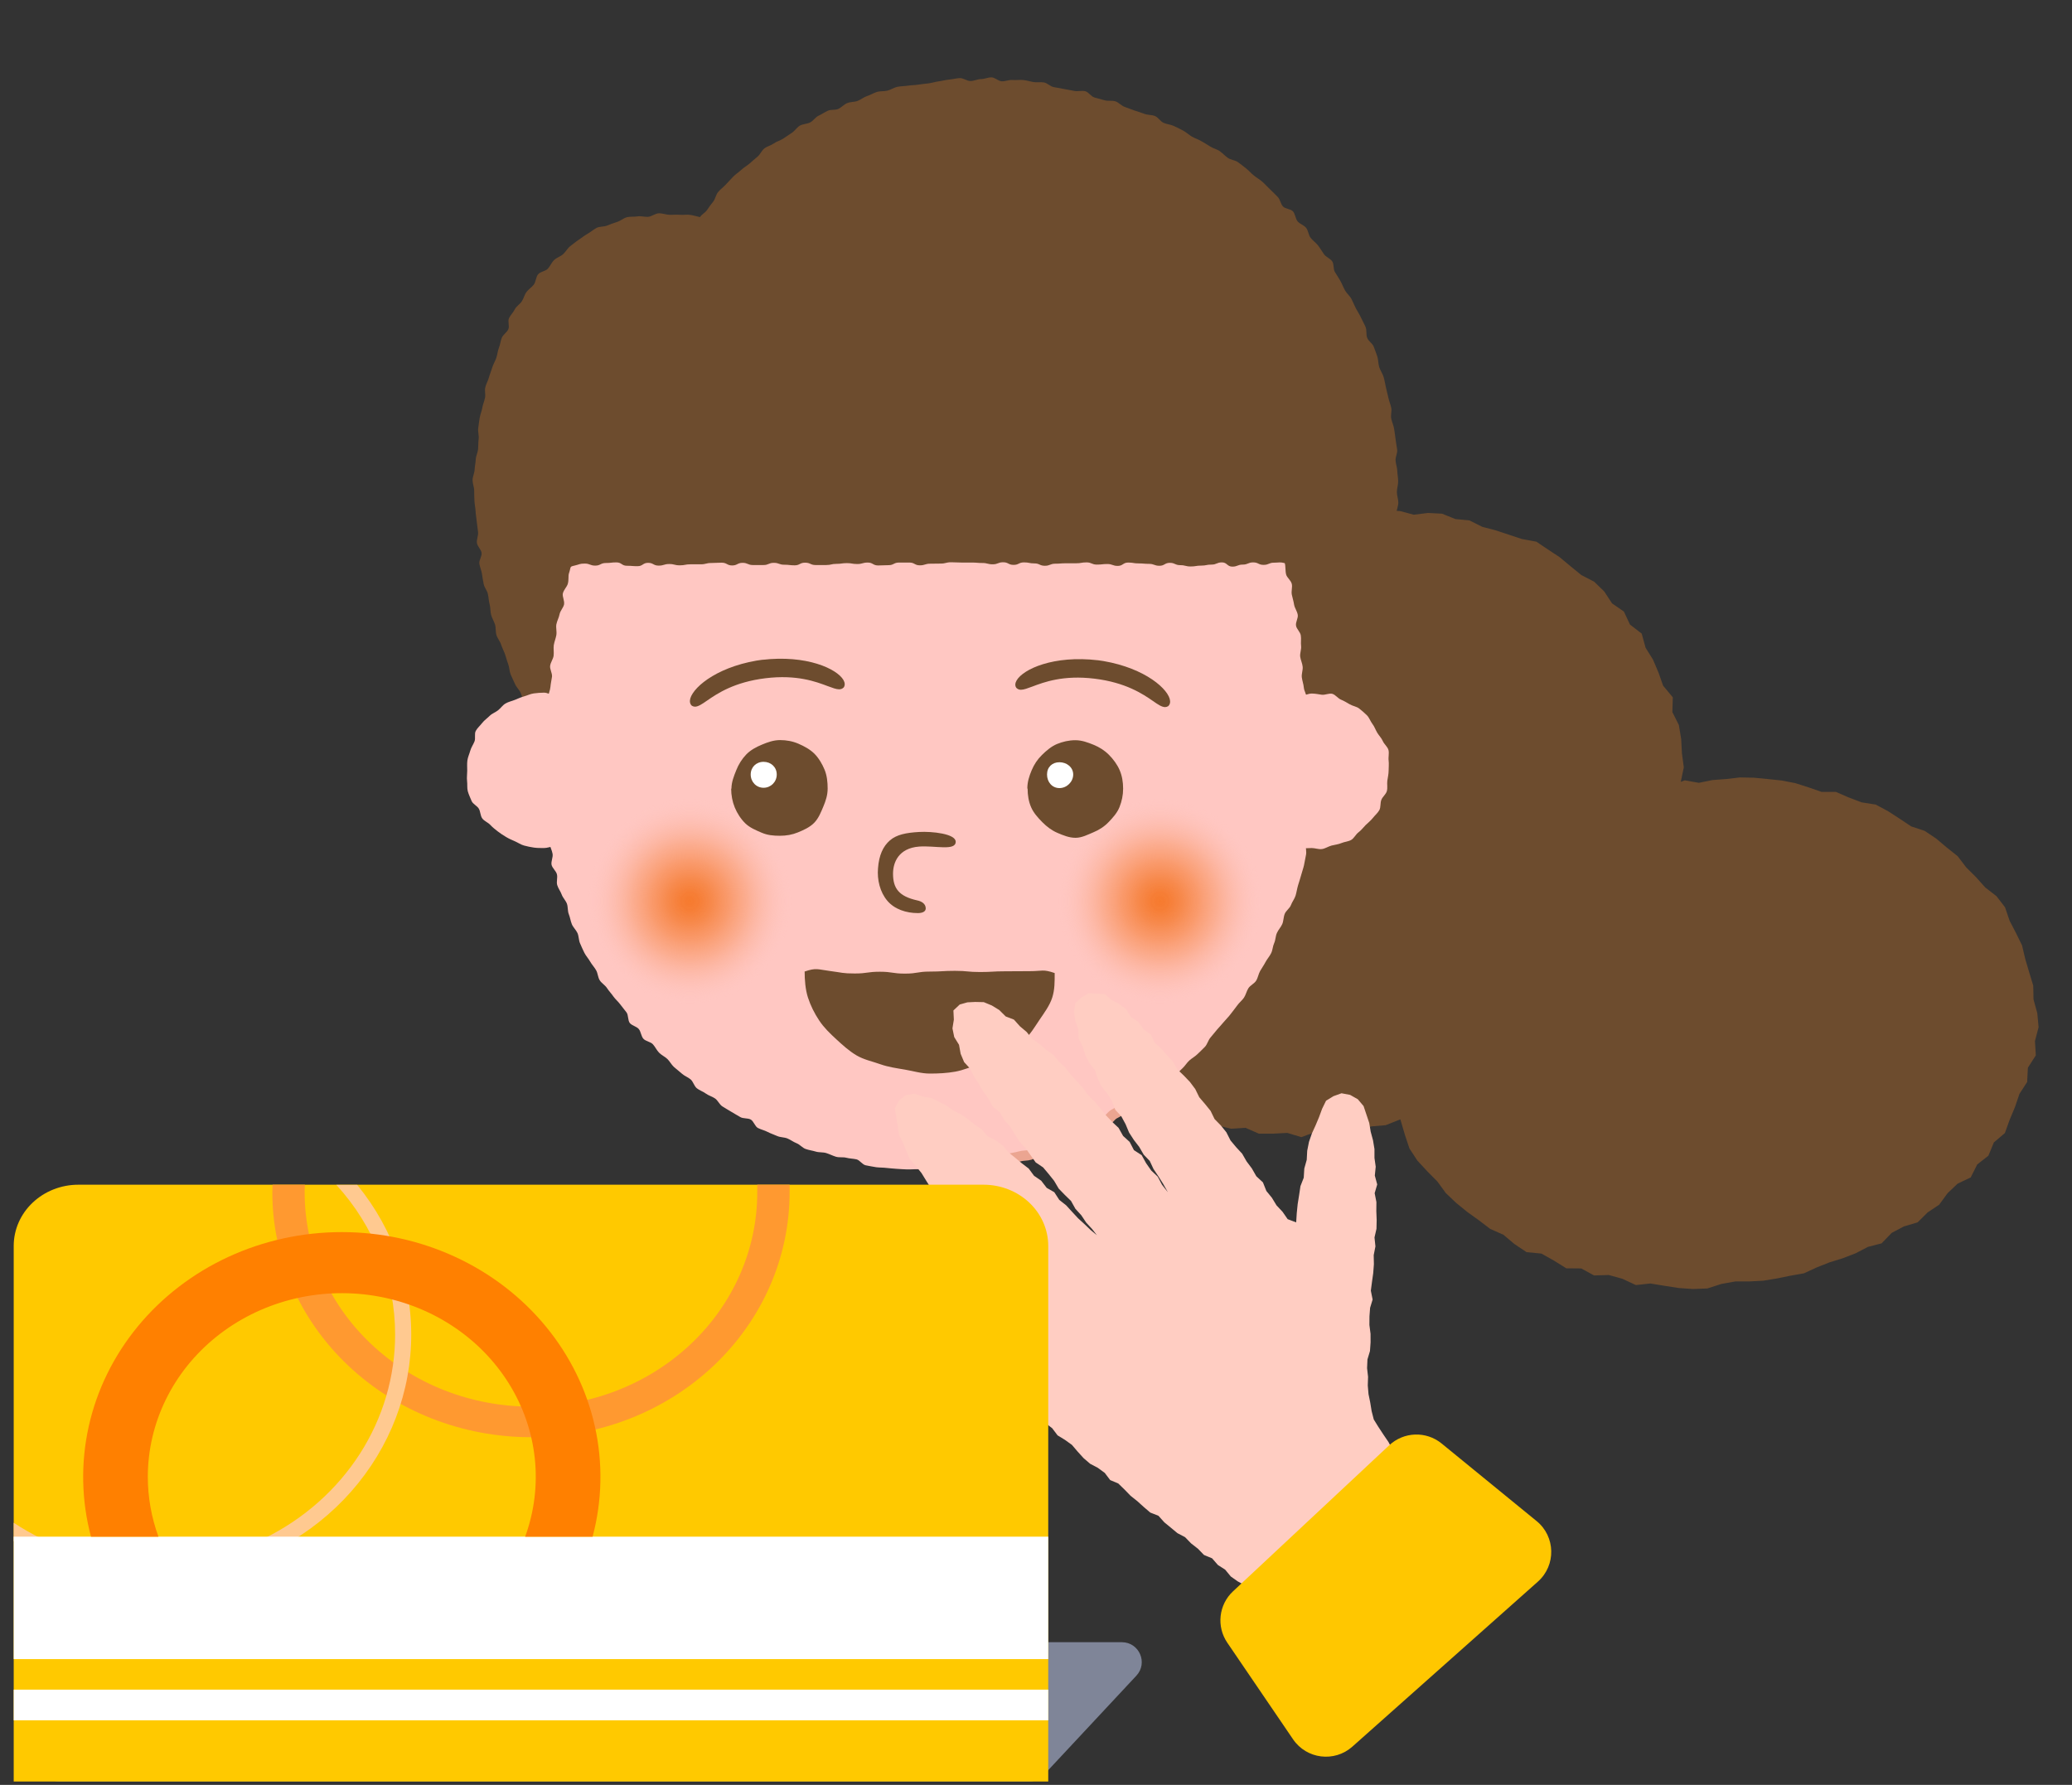 <svg width="65" height="56" viewBox="0 0 65 56" fill="none" xmlns="http://www.w3.org/2000/svg">
<rect x="0" y="0" width="65" height="56" fill="#333333" stroke="none"/>
<path d="M37.634 17.805L38.011 17.577L38.379 17.325L38.828 17.242L39.232 17.078L39.599 16.803L40.058 16.785L40.444 16.561L40.898 16.547L41.32 16.432L41.733 16.268L42.178 16.291L42.604 16.194L43.04 16.117L43.476 16.007L43.916 16.034L44.352 16.149L44.797 16.094L45.237 16.117L45.659 16.286L46.095 16.327L46.499 16.529L46.916 16.638L47.334 16.776L47.747 16.913L48.197 16.995L48.564 17.242L48.932 17.485L49.272 17.769L49.608 18.043L50.008 18.249L50.325 18.556L50.571 18.931L50.943 19.188L51.133 19.595L51.501 19.879L51.623 20.323L51.855 20.694L52.028 21.101L52.173 21.513L52.477 21.879L52.463 22.341L52.667 22.748L52.74 23.188L52.763 23.632L52.822 24.076L52.727 24.529L52.854 24.483L53.294 24.561L53.721 24.474L54.152 24.442L54.588 24.392L55.023 24.401L55.455 24.442L55.89 24.488L56.317 24.57L56.734 24.703L57.143 24.845H57.592L57.992 25.019L58.4 25.174L58.841 25.243L59.227 25.449L59.594 25.687L59.957 25.929L60.375 26.067L60.738 26.309L61.074 26.593L61.414 26.863L61.682 27.215L61.991 27.522L62.277 27.843L62.631 28.117L62.899 28.465L63.044 28.891L63.244 29.275L63.434 29.664L63.534 30.09L63.657 30.506L63.784 30.923L63.793 31.358L63.911 31.788L63.952 32.227L63.838 32.662L63.865 33.111L63.616 33.5L63.593 33.948L63.352 34.319L63.212 34.731L63.044 35.134L62.894 35.55L62.549 35.843L62.377 36.26L62.027 36.534L61.823 36.941L61.41 37.138L61.097 37.436L60.833 37.797L60.47 38.04L60.157 38.351L59.726 38.479L59.344 38.681L59.027 39.01L58.6 39.12L58.214 39.321L57.81 39.477L57.397 39.605L56.993 39.765L56.594 39.949L56.163 40.026L55.736 40.113L55.309 40.182L54.873 40.205H54.438L54.002 40.283L53.562 40.425L53.112 40.443L52.663 40.411L52.218 40.342L51.773 40.269L51.319 40.319L50.897 40.122L50.466 40.003L50.008 40.017L49.604 39.797L49.136 39.793L48.746 39.55L48.355 39.331L47.888 39.285L47.511 39.033L47.162 38.74L46.749 38.557L46.395 38.287L46.031 38.026L45.682 37.742L45.355 37.431L45.092 37.07L44.774 36.749L44.465 36.415L44.216 36.035L44.071 35.6L43.93 35.12L43.467 35.303L43.022 35.34L42.6 35.495L42.16 35.55L41.706 35.486L41.265 35.514L40.825 35.678L40.385 35.545L39.94 35.568H39.491L39.073 35.385L38.615 35.413L38.179 35.307L37.748 35.207L37.344 35.005L36.967 34.754L36.536 34.635L36.154 34.41L35.723 34.269L35.36 34.008L34.97 33.783L34.643 33.477L34.402 33.078L34.039 32.818L33.685 32.534L33.485 32.122L33.19 31.783L33.032 31.358L32.705 31.037L32.564 30.612L32.346 30.223L32.178 29.806L32.16 29.353L31.974 28.941L32.033 28.479L31.91 28.053L31.915 27.609L31.842 27.17L31.938 26.73L31.833 26.277L31.988 25.852L32.033 25.408L32.169 24.987L32.328 24.575L32.31 24.103L32.614 23.746L32.745 23.325L32.945 22.932L33.14 22.538L33.299 22.122L33.567 21.769L33.762 21.366L34.057 21.037L34.339 20.698L34.561 20.304L34.852 19.97L35.174 19.668L35.528 19.398L35.823 19.064L36.231 18.867L36.586 18.616L36.849 18.222L37.239 18.011L37.634 17.805Z" fill="#6D4C2E"/>
<path d="M16.999 24.524C16.999 24.634 17.013 24.744 17.017 24.854C17.022 24.964 17.126 25.069 17.131 25.174C17.135 25.28 17.04 25.399 17.049 25.508C17.058 25.618 17.09 25.724 17.104 25.833C17.117 25.943 17.217 26.039 17.231 26.145C17.244 26.25 17.222 26.369 17.24 26.474C17.258 26.579 17.317 26.68 17.335 26.79C17.353 26.9 17.281 27.028 17.303 27.133C17.326 27.238 17.444 27.325 17.471 27.431C17.498 27.536 17.449 27.664 17.48 27.769C17.512 27.875 17.585 27.966 17.621 28.067C17.657 28.168 17.748 28.255 17.785 28.355C17.821 28.456 17.803 28.579 17.843 28.68C17.884 28.781 17.898 28.895 17.939 28.996C17.98 29.097 18.07 29.174 18.116 29.275C18.161 29.376 18.152 29.5 18.198 29.6C18.243 29.701 18.284 29.802 18.334 29.898C18.384 29.994 18.461 30.076 18.515 30.172C18.57 30.268 18.647 30.346 18.701 30.442C18.756 30.538 18.756 30.667 18.815 30.758C18.874 30.85 18.983 30.909 19.042 31.001C19.101 31.092 19.178 31.17 19.241 31.262C19.305 31.353 19.391 31.422 19.455 31.509C19.518 31.596 19.591 31.678 19.655 31.765C19.718 31.852 19.691 32.017 19.759 32.099C19.827 32.181 19.972 32.204 20.04 32.287C20.108 32.369 20.113 32.516 20.186 32.593C20.258 32.671 20.408 32.685 20.481 32.763C20.553 32.841 20.599 32.95 20.676 33.028C20.753 33.106 20.858 33.152 20.935 33.225C21.012 33.298 21.062 33.404 21.143 33.477C21.225 33.55 21.311 33.614 21.393 33.687C21.475 33.761 21.584 33.797 21.665 33.866C21.747 33.934 21.774 34.076 21.861 34.145C21.947 34.214 22.056 34.246 22.142 34.31C22.228 34.374 22.342 34.401 22.433 34.465C22.523 34.529 22.569 34.653 22.66 34.712C22.75 34.772 22.846 34.822 22.941 34.882C23.036 34.941 23.131 34.992 23.222 35.047C23.313 35.102 23.454 35.074 23.549 35.124C23.644 35.175 23.681 35.34 23.776 35.39C23.871 35.44 23.985 35.463 24.08 35.514C24.175 35.564 24.28 35.596 24.38 35.642C24.48 35.687 24.602 35.678 24.702 35.719C24.802 35.761 24.888 35.829 24.992 35.87C25.097 35.912 25.17 36.012 25.274 36.049C25.378 36.086 25.487 36.099 25.592 36.131C25.696 36.163 25.814 36.145 25.919 36.177C26.023 36.209 26.118 36.26 26.223 36.292C26.327 36.324 26.445 36.296 26.549 36.324C26.654 36.351 26.763 36.351 26.867 36.374C26.972 36.397 27.053 36.543 27.162 36.562C27.271 36.58 27.376 36.607 27.485 36.621C27.593 36.635 27.702 36.63 27.811 36.644C27.92 36.658 28.029 36.662 28.134 36.672C28.238 36.681 28.352 36.685 28.456 36.69C28.56 36.694 28.674 36.681 28.783 36.685C28.892 36.69 29.001 36.658 29.105 36.658C29.209 36.658 29.318 36.617 29.427 36.617C29.536 36.617 29.65 36.703 29.754 36.699C29.858 36.694 29.967 36.639 30.076 36.63C30.185 36.621 30.29 36.598 30.399 36.584C30.508 36.571 30.616 36.584 30.721 36.566C30.825 36.548 30.93 36.493 31.034 36.475C31.139 36.456 31.266 36.52 31.37 36.498C31.474 36.475 31.561 36.351 31.665 36.328C31.769 36.305 31.878 36.296 31.983 36.264C32.087 36.232 32.191 36.209 32.296 36.177C32.4 36.145 32.5 36.108 32.605 36.072C32.709 36.035 32.8 35.985 32.904 35.948C33.009 35.912 33.136 35.948 33.236 35.907C33.335 35.866 33.449 35.852 33.549 35.811C33.649 35.77 33.748 35.719 33.844 35.674C33.939 35.628 34.03 35.564 34.13 35.514C34.23 35.463 34.329 35.431 34.429 35.381C34.529 35.33 34.62 35.271 34.711 35.221C34.801 35.17 34.919 35.143 35.01 35.088C35.101 35.033 35.128 34.864 35.219 34.809C35.31 34.754 35.423 34.731 35.514 34.671C35.605 34.612 35.732 34.607 35.818 34.543C35.904 34.479 35.973 34.383 36.059 34.319C36.145 34.255 36.227 34.182 36.313 34.113C36.399 34.044 36.476 33.967 36.558 33.898C36.64 33.829 36.781 33.825 36.862 33.751C36.944 33.678 37.012 33.591 37.094 33.518C37.175 33.445 37.23 33.344 37.312 33.271C37.393 33.198 37.493 33.147 37.57 33.069C37.648 32.992 37.729 32.918 37.802 32.841C37.874 32.763 37.902 32.635 37.974 32.552C38.047 32.47 38.111 32.383 38.183 32.3C38.256 32.218 38.328 32.14 38.396 32.058C38.465 31.976 38.546 31.898 38.61 31.811C38.673 31.724 38.746 31.641 38.809 31.55C38.873 31.458 38.964 31.39 39.023 31.303C39.082 31.216 39.105 31.097 39.163 31.005C39.222 30.914 39.345 30.863 39.404 30.772C39.463 30.68 39.477 30.561 39.531 30.465C39.586 30.369 39.649 30.282 39.699 30.186C39.749 30.09 39.826 30.008 39.876 29.907C39.926 29.806 39.926 29.687 39.971 29.591C40.017 29.495 40.012 29.371 40.058 29.271C40.103 29.17 40.185 29.087 40.226 28.991C40.267 28.895 40.262 28.772 40.303 28.671C40.344 28.57 40.462 28.497 40.498 28.396C40.534 28.296 40.611 28.204 40.643 28.099C40.675 27.994 40.689 27.884 40.72 27.779C40.752 27.673 40.788 27.568 40.816 27.463C40.843 27.358 40.884 27.252 40.907 27.147C40.929 27.042 40.947 26.932 40.97 26.822C40.993 26.712 40.952 26.598 40.97 26.488C40.988 26.378 41.052 26.282 41.065 26.172C41.079 26.062 41.029 25.948 41.043 25.838C41.056 25.728 41.106 25.627 41.115 25.518C41.124 25.408 41.097 25.298 41.106 25.188C41.115 25.078 41.161 24.973 41.165 24.863C41.17 24.753 41.129 24.643 41.129 24.534C41.129 24.369 41.084 24.369 41.084 24.209C41.084 24.048 41.193 24.044 41.193 23.884C41.193 23.723 41.193 23.719 41.193 23.559C41.193 23.398 41.174 23.394 41.174 23.234C41.174 23.073 41.088 23.069 41.088 22.904C41.088 22.739 41.193 22.739 41.193 22.575C41.193 22.41 41.147 22.41 41.147 22.245C41.147 22.08 41.193 22.08 41.193 21.92C41.193 21.76 41.124 21.755 41.124 21.595C41.124 21.435 41.165 21.43 41.165 21.27C41.165 21.11 41.179 21.105 41.179 20.941C41.179 20.776 41.093 20.776 41.093 20.611C41.093 20.446 41.111 20.446 41.111 20.282C41.111 20.117 41.129 20.117 41.129 19.952C41.129 19.787 41.188 19.787 41.188 19.622C41.188 19.458 41.183 19.458 41.183 19.293C41.183 19.128 41.165 19.128 41.165 18.968C41.165 18.808 41.088 18.803 41.088 18.643C41.088 18.483 41.183 18.478 41.183 18.318C41.183 18.158 41.143 18.153 41.143 17.989C41.143 17.824 41.17 17.824 41.17 17.659C41.17 17.494 41.138 17.494 41.138 17.329C41.138 17.165 41.124 17.165 41.124 17C41.124 16.835 41.17 16.835 41.17 16.67C41.17 16.506 41.174 16.506 41.174 16.341C41.174 16.176 41.115 16.176 41.115 16.011C41.115 15.847 41.174 15.847 41.174 15.682C41.174 15.517 41.174 15.517 41.174 15.352C41.174 15.188 41.183 15.188 41.183 15.023C41.183 14.858 41.183 14.858 41.183 14.693C41.183 14.528 41.161 14.528 41.161 14.364C41.161 14.199 41.188 14.199 41.188 14.034C41.188 13.869 41.133 13.869 41.133 13.705C41.133 13.54 41.133 13.54 41.133 13.375C41.133 13.21 41.238 13.197 41.12 13.082C41.002 12.968 40.993 12.977 40.834 12.977C40.675 12.977 40.67 13.059 40.507 13.059C40.344 13.059 40.344 13.032 40.18 13.032C40.017 13.032 40.017 13.055 39.853 13.055C39.69 13.055 39.69 13.041 39.527 13.041C39.363 13.041 39.363 13.11 39.2 13.11C39.036 13.11 39.036 13.018 38.873 13.018C38.71 13.018 38.71 12.981 38.546 12.981C38.383 12.981 38.383 13.009 38.224 13.009C38.065 13.009 38.06 13.036 37.902 13.036C37.743 13.036 37.738 12.991 37.579 12.991C37.42 12.991 37.416 13.027 37.257 13.027C37.098 13.027 37.094 13.087 36.935 13.087C36.776 13.087 36.771 13.009 36.613 13.009C36.454 13.009 36.449 12.986 36.286 12.986C36.122 12.986 36.122 13.05 35.959 13.05C35.795 13.05 35.795 13.014 35.632 13.014C35.469 13.014 35.469 12.991 35.305 12.991C35.142 12.991 35.142 13.068 34.978 13.068C34.815 13.068 34.815 13.055 34.652 13.055C34.488 13.055 34.488 13.087 34.329 13.087C34.171 13.087 34.166 12.995 34.007 12.995C33.848 12.995 33.844 13.055 33.685 13.055C33.526 13.055 33.522 12.991 33.363 12.991C33.204 12.991 33.199 12.981 33.04 12.981C32.882 12.981 32.877 13.064 32.718 13.064C32.559 13.064 32.555 12.991 32.396 12.991C32.237 12.991 32.232 13.05 32.074 13.05C31.915 13.05 31.91 13.05 31.751 13.05C31.592 13.05 31.588 13.032 31.429 13.032C31.27 13.032 31.265 13.004 31.102 13.004C30.939 13.004 30.939 13.046 30.775 13.046C30.612 13.046 30.612 12.981 30.448 12.981C30.285 12.981 30.285 13.009 30.122 13.009C29.958 13.009 29.958 13.009 29.795 13.009C29.631 13.009 29.631 12.968 29.468 12.968C29.305 12.968 29.305 13.1 29.141 13.1C28.978 13.1 28.978 12.986 28.814 12.986C28.651 12.986 28.651 13.036 28.488 13.036C28.324 13.036 28.324 12.995 28.161 12.995C27.997 12.995 27.997 13.064 27.834 13.064C27.671 13.064 27.671 13.096 27.507 13.096C27.344 13.096 27.344 13.046 27.18 13.046C27.017 13.046 27.017 12.981 26.854 12.981C26.69 12.981 26.69 13.018 26.527 13.018C26.363 13.018 26.363 13.036 26.2 13.036C26.037 13.036 26.037 12.986 25.873 12.986C25.71 12.986 25.71 13.078 25.546 13.078C25.383 13.078 25.383 13.055 25.22 13.055C25.056 13.055 25.056 13.032 24.893 13.032C24.729 13.032 24.729 13.096 24.566 13.096C24.402 13.096 24.402 13.018 24.239 13.018C24.076 13.018 24.076 13.082 23.912 13.082C23.749 13.082 23.749 13.041 23.585 13.041C23.422 13.041 23.422 13.059 23.259 13.059C23.095 13.059 23.095 13.082 22.936 13.082C22.777 13.082 22.773 12.977 22.614 12.977C22.455 12.977 22.451 13.096 22.287 13.096C22.124 13.096 22.124 13.096 21.96 13.096C21.797 13.096 21.797 12.968 21.634 12.968C21.47 12.968 21.47 12.991 21.307 12.991C21.143 12.991 21.143 12.981 20.98 12.981C20.817 12.981 20.817 13.078 20.653 13.078C20.49 13.078 20.49 13.064 20.326 13.064C20.163 13.064 20.163 13.082 20 13.082C19.836 13.082 19.836 13.046 19.673 13.046C19.509 13.046 19.509 13.064 19.346 13.064C19.183 13.064 19.183 13.05 19.019 13.05C18.856 13.05 18.856 12.968 18.692 12.968C18.529 12.968 18.529 13 18.366 13C18.202 13 18.202 13.064 18.039 13.064C17.875 13.064 17.875 12.972 17.712 12.972C17.549 12.972 17.549 12.981 17.381 12.981C17.213 12.981 17.185 12.922 17.067 13.041C16.949 13.16 17.095 13.187 17.095 13.352C17.095 13.517 17.063 13.517 17.063 13.682C17.063 13.847 17.108 13.847 17.108 14.011C17.108 14.176 17.072 14.176 17.072 14.341C17.072 14.505 17.108 14.505 17.108 14.67C17.108 14.835 17.004 14.835 17.004 15C17.004 15.165 16.986 15.165 16.986 15.329C16.986 15.494 17.045 15.494 17.045 15.659C17.045 15.824 17.085 15.824 17.085 15.988C17.085 16.153 17.008 16.153 17.008 16.318C17.008 16.483 17.076 16.483 17.076 16.648C17.076 16.812 17.095 16.812 17.095 16.977C17.095 17.142 17.008 17.142 17.008 17.307C17.008 17.471 17.122 17.471 17.122 17.636C17.122 17.801 17.122 17.801 17.122 17.966C17.122 18.13 17.067 18.13 17.067 18.295C17.067 18.46 17.076 18.46 17.076 18.62C17.076 18.78 17.095 18.785 17.095 18.945C17.095 19.105 17.04 19.11 17.04 19.275C17.04 19.439 17.085 19.439 17.085 19.604C17.085 19.769 17.099 19.769 17.099 19.934C17.099 20.099 16.995 20.099 16.995 20.263C16.995 20.428 17.099 20.428 17.099 20.593C17.099 20.758 16.995 20.758 16.995 20.922C16.995 21.087 17.099 21.087 17.099 21.252C17.099 21.417 17.004 21.417 17.004 21.581C17.004 21.746 17.117 21.746 17.117 21.911C17.117 22.076 17.013 22.076 17.013 22.241C17.013 22.405 17.09 22.405 17.09 22.57C17.09 22.735 17.058 22.735 17.058 22.9C17.058 23.064 17.004 23.064 17.004 23.229C17.004 23.394 17.008 23.394 17.008 23.559C17.008 23.723 17.099 23.723 17.099 23.888C17.099 24.053 17.085 24.053 17.085 24.222C17.085 24.392 17.022 24.387 17.022 24.556" fill="#FFC7C2"/>
<path d="M17.054 23.17C16.999 23.073 17.004 22.987 16.949 22.89C16.895 22.794 16.813 22.716 16.763 22.62C16.713 22.524 16.609 22.451 16.564 22.355C16.518 22.259 16.491 22.144 16.445 22.048C16.4 21.952 16.377 21.838 16.332 21.737C16.287 21.636 16.196 21.559 16.155 21.458C16.114 21.357 16.06 21.261 16.019 21.16C15.978 21.06 15.982 20.941 15.942 20.835C15.901 20.73 15.878 20.625 15.842 20.524C15.806 20.424 15.751 20.323 15.719 20.222C15.688 20.121 15.606 20.03 15.574 19.925C15.542 19.819 15.56 19.7 15.529 19.595C15.497 19.49 15.433 19.394 15.406 19.288C15.379 19.183 15.388 19.069 15.361 18.963C15.333 18.858 15.329 18.748 15.306 18.639C15.284 18.529 15.197 18.437 15.175 18.332C15.152 18.227 15.138 18.117 15.12 18.007C15.102 17.897 15.056 17.796 15.038 17.686C15.02 17.577 15.125 17.453 15.107 17.343C15.088 17.233 14.975 17.142 14.961 17.032C14.948 16.922 15.007 16.808 14.998 16.698C14.988 16.588 14.966 16.483 14.957 16.373C14.948 16.263 14.925 16.153 14.92 16.048C14.916 15.943 14.889 15.828 14.884 15.723C14.88 15.618 14.875 15.503 14.875 15.393C14.875 15.284 14.825 15.174 14.825 15.064C14.825 14.954 14.884 14.844 14.889 14.739C14.893 14.634 14.92 14.519 14.925 14.414C14.929 14.309 14.988 14.199 14.998 14.094C15.007 13.988 15.002 13.874 15.016 13.769C15.029 13.663 14.988 13.544 15.002 13.439C15.016 13.334 15.029 13.224 15.047 13.114C15.066 13.004 15.111 12.904 15.129 12.798C15.147 12.693 15.193 12.588 15.215 12.483C15.238 12.377 15.197 12.254 15.225 12.149C15.252 12.043 15.311 11.943 15.338 11.842C15.365 11.741 15.411 11.636 15.442 11.531C15.474 11.425 15.533 11.334 15.569 11.229C15.606 11.123 15.61 11.013 15.651 10.913C15.692 10.812 15.701 10.698 15.742 10.597C15.783 10.496 15.901 10.432 15.946 10.331C15.992 10.231 15.919 10.075 15.969 9.979C16.019 9.883 16.101 9.801 16.15 9.704C16.2 9.608 16.309 9.544 16.368 9.457C16.427 9.37 16.45 9.251 16.514 9.164C16.577 9.077 16.677 9.018 16.745 8.931C16.813 8.839 16.809 8.693 16.881 8.606C16.954 8.519 17.113 8.51 17.185 8.432C17.258 8.354 17.303 8.235 17.385 8.157C17.467 8.08 17.585 8.048 17.666 7.974C17.748 7.901 17.803 7.787 17.889 7.723C17.975 7.659 18.066 7.581 18.157 7.521C18.247 7.462 18.338 7.388 18.434 7.334C18.529 7.279 18.62 7.201 18.715 7.15C18.81 7.1 18.947 7.118 19.046 7.077C19.146 7.036 19.255 6.995 19.36 6.963C19.464 6.931 19.559 6.844 19.664 6.816C19.768 6.789 19.891 6.807 20 6.789C20.108 6.771 20.227 6.812 20.335 6.803C20.444 6.793 20.553 6.697 20.662 6.693C20.771 6.688 20.885 6.734 20.994 6.739C21.103 6.743 21.216 6.729 21.325 6.739C21.434 6.748 21.552 6.725 21.661 6.743C21.77 6.761 21.856 6.789 21.96 6.812C22.015 6.72 22.115 6.684 22.178 6.592C22.237 6.505 22.301 6.414 22.373 6.327C22.442 6.24 22.455 6.112 22.528 6.025C22.601 5.938 22.691 5.874 22.768 5.791C22.846 5.709 22.918 5.631 22.995 5.549C23.073 5.466 23.168 5.411 23.25 5.333C23.331 5.256 23.427 5.205 23.513 5.132C23.599 5.059 23.676 4.986 23.762 4.917C23.849 4.848 23.89 4.725 23.98 4.656C24.071 4.587 24.185 4.565 24.275 4.5C24.366 4.436 24.48 4.409 24.57 4.349C24.661 4.29 24.752 4.226 24.843 4.166C24.934 4.107 24.997 3.997 25.092 3.942C25.188 3.887 25.315 3.892 25.415 3.841C25.515 3.791 25.578 3.677 25.678 3.631C25.778 3.585 25.869 3.521 25.968 3.475C26.068 3.429 26.2 3.462 26.3 3.416C26.4 3.37 26.477 3.274 26.581 3.233C26.686 3.191 26.804 3.205 26.908 3.164C27.012 3.123 27.099 3.045 27.203 3.013C27.308 2.981 27.403 2.917 27.507 2.885C27.612 2.853 27.73 2.871 27.839 2.844C27.948 2.816 28.043 2.748 28.147 2.725C28.252 2.702 28.37 2.706 28.479 2.688C28.587 2.67 28.696 2.674 28.805 2.656C28.914 2.638 29.023 2.629 29.132 2.615C29.241 2.601 29.346 2.564 29.454 2.551C29.563 2.537 29.672 2.505 29.781 2.496C29.89 2.487 29.999 2.455 30.108 2.45C30.217 2.445 30.331 2.542 30.444 2.542C30.558 2.542 30.662 2.482 30.771 2.482C30.88 2.482 30.993 2.427 31.102 2.427C31.211 2.427 31.316 2.546 31.429 2.551C31.542 2.555 31.651 2.5 31.76 2.51C31.869 2.519 31.983 2.5 32.092 2.51C32.201 2.519 32.305 2.555 32.419 2.574C32.532 2.592 32.641 2.569 32.75 2.587C32.859 2.606 32.95 2.715 33.059 2.734C33.167 2.752 33.272 2.77 33.381 2.793C33.49 2.816 33.599 2.83 33.703 2.853C33.807 2.876 33.934 2.834 34.044 2.862C34.152 2.889 34.225 3.027 34.334 3.059C34.443 3.091 34.543 3.114 34.652 3.146C34.761 3.178 34.883 3.146 34.988 3.178C35.092 3.21 35.174 3.315 35.278 3.352C35.383 3.388 35.482 3.429 35.587 3.466C35.691 3.503 35.796 3.53 35.9 3.571C36.004 3.613 36.127 3.599 36.231 3.64C36.336 3.681 36.399 3.809 36.504 3.855C36.608 3.901 36.721 3.905 36.821 3.951C36.921 3.997 37.021 4.047 37.116 4.098C37.212 4.148 37.294 4.23 37.389 4.285C37.484 4.34 37.589 4.372 37.684 4.427C37.779 4.482 37.874 4.537 37.965 4.597C38.056 4.656 38.174 4.679 38.265 4.743C38.356 4.807 38.428 4.889 38.519 4.954C38.61 5.018 38.741 5.022 38.832 5.086C38.923 5.15 39.009 5.219 39.096 5.288C39.182 5.356 39.254 5.443 39.341 5.512C39.427 5.581 39.527 5.636 39.608 5.709C39.69 5.782 39.763 5.869 39.844 5.942C39.926 6.015 39.999 6.098 40.08 6.176C40.162 6.253 40.171 6.395 40.248 6.478C40.326 6.56 40.489 6.551 40.562 6.633C40.634 6.716 40.639 6.862 40.707 6.945C40.775 7.027 40.907 7.064 40.975 7.15C41.043 7.237 41.047 7.375 41.115 7.462C41.183 7.549 41.279 7.613 41.347 7.7C41.415 7.787 41.469 7.883 41.533 7.974C41.596 8.066 41.728 8.107 41.792 8.199C41.855 8.29 41.819 8.441 41.878 8.537C41.937 8.633 41.996 8.72 42.05 8.816C42.105 8.913 42.141 9.018 42.196 9.114C42.25 9.21 42.345 9.283 42.395 9.379C42.445 9.476 42.486 9.581 42.536 9.677C42.586 9.773 42.65 9.865 42.695 9.965C42.74 10.066 42.799 10.162 42.84 10.263C42.881 10.364 42.849 10.496 42.89 10.601C42.931 10.707 43.058 10.775 43.094 10.876C43.131 10.977 43.176 11.082 43.208 11.187C43.24 11.293 43.235 11.412 43.267 11.517C43.299 11.622 43.371 11.718 43.403 11.823C43.435 11.929 43.453 12.039 43.476 12.149C43.498 12.258 43.53 12.364 43.553 12.473C43.575 12.583 43.621 12.684 43.644 12.794C43.666 12.904 43.621 13.023 43.644 13.133C43.666 13.242 43.716 13.343 43.734 13.453C43.753 13.563 43.766 13.673 43.78 13.782C43.793 13.892 43.816 14.002 43.83 14.112C43.843 14.222 43.771 14.336 43.78 14.451C43.789 14.565 43.83 14.666 43.834 14.78C43.839 14.895 43.861 15 43.861 15.11C43.861 15.22 43.821 15.329 43.821 15.439C43.821 15.549 43.866 15.659 43.866 15.769C43.866 15.879 43.812 15.989 43.807 16.098C43.803 16.208 43.861 16.323 43.857 16.432C43.852 16.542 43.88 16.657 43.871 16.767C43.861 16.876 43.739 16.977 43.73 17.087C43.721 17.197 43.698 17.302 43.684 17.412C43.671 17.522 43.689 17.636 43.675 17.746C43.662 17.856 43.698 17.975 43.675 18.08C43.653 18.185 43.616 18.295 43.594 18.401C43.571 18.506 43.521 18.611 43.498 18.721C43.476 18.831 43.48 18.941 43.453 19.05C43.426 19.16 43.408 19.265 43.38 19.375C43.353 19.485 43.271 19.572 43.24 19.682C43.208 19.792 43.253 19.916 43.221 20.021C43.19 20.126 43.117 20.218 43.085 20.323C43.053 20.428 43.058 20.547 43.022 20.648C42.985 20.748 42.917 20.845 42.877 20.95C42.836 21.055 42.863 21.179 42.822 21.284C42.781 21.389 42.659 21.458 42.618 21.559C42.577 21.659 42.536 21.76 42.491 21.865C42.445 21.971 42.436 22.08 42.391 22.181C42.345 22.282 42.286 22.373 42.241 22.474C42.196 22.575 42.218 22.707 42.173 22.808C42.128 22.909 42.046 22.991 41.996 23.087C41.946 23.183 41.901 23.289 41.851 23.385C41.801 23.481 41.665 23.531 41.61 23.632C41.556 23.733 41.515 23.829 41.46 23.925C41.406 24.021 41.361 24.122 41.301 24.218C41.242 24.314 41.233 24.437 41.174 24.529H41.143C41.133 24.415 41.12 24.309 41.115 24.199C41.111 24.09 41.165 23.975 41.156 23.865C41.147 23.756 41.111 23.646 41.106 23.536C41.102 23.426 41.065 23.316 41.061 23.211C41.056 23.106 41.047 22.991 41.038 22.881C41.029 22.771 41.052 22.657 41.038 22.552C41.025 22.447 41.02 22.332 41.011 22.222C41.002 22.112 41.002 22.003 40.993 21.893C40.984 21.783 40.911 21.678 40.902 21.572C40.893 21.467 40.852 21.357 40.839 21.252C40.825 21.147 40.875 21.028 40.866 20.922C40.857 20.817 40.802 20.707 40.788 20.602C40.775 20.497 40.829 20.373 40.816 20.268C40.802 20.163 40.825 20.044 40.807 19.938C40.793 19.828 40.67 19.732 40.657 19.627C40.639 19.517 40.73 19.394 40.711 19.288C40.693 19.179 40.616 19.078 40.598 18.977C40.58 18.863 40.548 18.762 40.525 18.657C40.503 18.542 40.548 18.423 40.525 18.323C40.498 18.208 40.376 18.126 40.348 18.03C40.316 17.915 40.335 17.76 40.303 17.668C40.144 17.627 40.13 17.654 39.967 17.654C39.804 17.654 39.804 17.723 39.64 17.723C39.477 17.723 39.477 17.645 39.313 17.645C39.15 17.645 39.15 17.714 38.986 17.714C38.823 17.714 38.823 17.778 38.66 17.778C38.496 17.778 38.496 17.645 38.333 17.645C38.169 17.645 38.169 17.714 38.006 17.714C37.843 17.714 37.843 17.746 37.679 17.746C37.516 17.746 37.516 17.773 37.352 17.773C37.189 17.773 37.189 17.732 37.026 17.732C36.862 17.732 36.862 17.659 36.699 17.659C36.535 17.659 36.535 17.751 36.372 17.751C36.209 17.751 36.209 17.691 36.045 17.691C35.882 17.691 35.882 17.677 35.718 17.677C35.555 17.677 35.555 17.65 35.392 17.65C35.228 17.65 35.228 17.755 35.065 17.755C34.901 17.755 34.901 17.696 34.738 17.696C34.575 17.696 34.575 17.714 34.411 17.714C34.248 17.714 34.248 17.645 34.084 17.645C33.921 17.645 33.921 17.673 33.758 17.673C33.594 17.673 33.594 17.673 33.431 17.673C33.267 17.673 33.267 17.686 33.104 17.686C32.941 17.686 32.941 17.751 32.777 17.751C32.614 17.751 32.614 17.677 32.45 17.677C32.287 17.677 32.287 17.645 32.123 17.645C31.96 17.645 31.96 17.723 31.797 17.723C31.633 17.723 31.633 17.641 31.47 17.641C31.306 17.641 31.306 17.705 31.143 17.705C30.98 17.705 30.98 17.664 30.816 17.664C30.653 17.664 30.653 17.65 30.489 17.65C30.326 17.65 30.326 17.65 30.163 17.65C29.999 17.65 29.999 17.641 29.836 17.641C29.672 17.641 29.672 17.682 29.509 17.682C29.346 17.682 29.346 17.686 29.182 17.686C29.019 17.686 29.019 17.737 28.855 17.737C28.692 17.737 28.692 17.65 28.529 17.65C28.365 17.65 28.365 17.65 28.202 17.65C28.038 17.65 28.038 17.732 27.875 17.732C27.712 17.732 27.712 17.741 27.548 17.741C27.385 17.741 27.385 17.65 27.221 17.65C27.058 17.65 27.058 17.696 26.894 17.696C26.731 17.696 26.731 17.668 26.568 17.668C26.404 17.668 26.404 17.691 26.241 17.691C26.077 17.691 26.077 17.728 25.914 17.728C25.751 17.728 25.751 17.728 25.587 17.728C25.424 17.728 25.424 17.654 25.256 17.654C25.088 17.654 25.092 17.737 24.929 17.737C24.766 17.737 24.766 17.718 24.602 17.718C24.439 17.718 24.439 17.659 24.275 17.659C24.112 17.659 24.112 17.728 23.949 17.728C23.785 17.728 23.785 17.728 23.622 17.728C23.458 17.728 23.458 17.659 23.295 17.659C23.131 17.659 23.131 17.741 22.968 17.741C22.805 17.741 22.805 17.654 22.637 17.654C22.469 17.654 22.473 17.664 22.31 17.664C22.147 17.664 22.147 17.705 21.983 17.705C21.82 17.705 21.82 17.705 21.656 17.705C21.493 17.705 21.493 17.737 21.325 17.737C21.157 17.737 21.162 17.696 20.994 17.696C20.826 17.696 20.83 17.746 20.662 17.746C20.494 17.746 20.499 17.659 20.331 17.659C20.163 17.659 20.168 17.764 20 17.764C19.832 17.764 19.836 17.751 19.668 17.751C19.5 17.751 19.505 17.645 19.337 17.645C19.169 17.645 19.174 17.664 19.006 17.664C18.838 17.664 18.838 17.746 18.674 17.746C18.511 17.746 18.506 17.682 18.343 17.682C18.179 17.682 18.184 17.709 18.02 17.746C17.857 17.783 17.921 17.778 17.848 17.989C17.821 18.071 17.848 18.195 17.812 18.318C17.785 18.414 17.685 18.501 17.657 18.62C17.635 18.716 17.716 18.849 17.694 18.968C17.671 19.069 17.576 19.16 17.553 19.275C17.535 19.375 17.476 19.476 17.453 19.59C17.435 19.696 17.471 19.81 17.453 19.925C17.435 20.03 17.39 20.131 17.372 20.245C17.358 20.35 17.381 20.465 17.367 20.575C17.353 20.68 17.272 20.78 17.258 20.89C17.244 20.996 17.326 21.115 17.317 21.229C17.303 21.334 17.276 21.444 17.267 21.554C17.258 21.664 17.203 21.765 17.194 21.879C17.185 21.993 17.244 22.103 17.235 22.213C17.226 22.323 17.19 22.428 17.181 22.538C17.172 22.648 17.154 22.753 17.145 22.868C17.135 22.982 17.095 23.051 17.085 23.16L17.054 23.17Z" fill="#6D4C2E"/>
<path d="M38.714 24.181C38.714 24.291 38.76 24.392 38.773 24.497C38.787 24.602 38.791 24.707 38.819 24.813C38.846 24.918 38.887 25.014 38.927 25.11C38.968 25.206 38.955 25.334 39.009 25.426C39.064 25.517 39.2 25.554 39.263 25.637C39.327 25.719 39.354 25.838 39.427 25.916C39.499 25.994 39.595 26.048 39.676 26.113C39.758 26.177 39.835 26.254 39.931 26.305C40.026 26.355 40.139 26.355 40.235 26.396C40.33 26.438 40.416 26.502 40.521 26.529C40.625 26.556 40.72 26.593 40.829 26.607C40.938 26.621 41.038 26.607 41.147 26.607C41.256 26.607 41.365 26.653 41.469 26.639C41.574 26.625 41.669 26.556 41.773 26.529C41.878 26.502 41.987 26.492 42.082 26.451C42.177 26.41 42.3 26.405 42.391 26.351C42.481 26.296 42.531 26.177 42.618 26.113C42.704 26.048 42.767 25.962 42.84 25.888C42.913 25.815 42.999 25.751 43.067 25.664C43.135 25.577 43.221 25.508 43.271 25.417C43.321 25.325 43.294 25.193 43.335 25.092C43.376 24.991 43.48 24.922 43.507 24.817C43.535 24.712 43.507 24.602 43.521 24.497C43.535 24.392 43.562 24.291 43.562 24.181C43.562 24.071 43.575 23.966 43.562 23.861C43.548 23.755 43.584 23.632 43.557 23.531C43.53 23.43 43.421 23.348 43.38 23.252C43.339 23.156 43.258 23.078 43.203 22.986C43.149 22.895 43.117 22.794 43.053 22.712C42.99 22.63 42.954 22.515 42.881 22.442C42.808 22.369 42.722 22.295 42.64 22.231C42.559 22.167 42.441 22.154 42.345 22.099C42.25 22.044 42.168 21.993 42.069 21.952C41.969 21.911 41.896 21.797 41.796 21.769C41.696 21.742 41.574 21.81 41.465 21.797C41.356 21.783 41.261 21.76 41.152 21.76C41.043 21.76 40.947 21.815 40.843 21.828C40.739 21.842 40.616 21.774 40.516 21.801C40.416 21.828 40.334 21.925 40.239 21.966C40.144 22.007 40.017 21.989 39.922 22.044C39.826 22.099 39.767 22.199 39.685 22.263C39.604 22.327 39.486 22.36 39.409 22.433C39.331 22.506 39.236 22.575 39.172 22.657C39.109 22.739 39.104 22.872 39.054 22.968C39.005 23.064 39.014 23.179 38.973 23.279C38.932 23.38 38.805 23.444 38.778 23.549C38.75 23.655 38.773 23.765 38.76 23.874C38.746 23.984 38.723 24.085 38.723 24.195L38.714 24.181Z" fill="#FFC7C2"/>
<path d="M19.491 24.181C19.491 24.291 19.455 24.392 19.441 24.497C19.428 24.602 19.437 24.712 19.41 24.817C19.382 24.922 19.396 25.041 19.355 25.142C19.314 25.243 19.219 25.316 19.164 25.408C19.11 25.499 19.024 25.568 18.96 25.655C18.897 25.742 18.874 25.861 18.797 25.939C18.72 26.016 18.588 26.021 18.506 26.085C18.424 26.149 18.343 26.209 18.252 26.264C18.161 26.319 18.075 26.369 17.975 26.41C17.875 26.451 17.798 26.552 17.698 26.579C17.598 26.607 17.476 26.538 17.371 26.552C17.267 26.566 17.167 26.607 17.063 26.607C16.958 26.607 16.849 26.607 16.75 26.593C16.65 26.579 16.541 26.556 16.441 26.529C16.341 26.502 16.25 26.438 16.155 26.396C16.06 26.355 15.964 26.314 15.874 26.259C15.783 26.204 15.697 26.149 15.615 26.085C15.533 26.021 15.451 25.957 15.379 25.879C15.306 25.801 15.193 25.765 15.129 25.678C15.066 25.591 15.075 25.463 15.02 25.371C14.966 25.279 14.834 25.229 14.793 25.128C14.752 25.028 14.703 24.927 14.675 24.826C14.648 24.726 14.666 24.607 14.652 24.501C14.639 24.396 14.657 24.291 14.657 24.181C14.657 24.071 14.648 23.966 14.662 23.861C14.675 23.755 14.725 23.655 14.752 23.554C14.78 23.453 14.843 23.366 14.884 23.266C14.925 23.165 14.875 23.023 14.925 22.932C14.975 22.84 15.066 22.762 15.129 22.68C15.193 22.598 15.288 22.533 15.361 22.46C15.433 22.387 15.542 22.35 15.624 22.286C15.706 22.222 15.765 22.126 15.86 22.071C15.955 22.016 16.055 21.998 16.155 21.957C16.255 21.916 16.346 21.874 16.445 21.847C16.545 21.819 16.641 21.769 16.75 21.755C16.858 21.742 16.958 21.732 17.067 21.732C17.176 21.732 17.272 21.801 17.376 21.815C17.48 21.828 17.594 21.792 17.694 21.815C17.794 21.838 17.898 21.87 17.998 21.911C18.098 21.952 18.193 21.998 18.284 22.048C18.375 22.099 18.483 22.14 18.565 22.204C18.647 22.268 18.679 22.396 18.751 22.474C18.824 22.552 18.974 22.561 19.042 22.648C19.11 22.735 19.096 22.872 19.151 22.964C19.205 23.055 19.314 23.124 19.355 23.22C19.396 23.316 19.432 23.426 19.459 23.527C19.487 23.627 19.446 23.751 19.459 23.856C19.473 23.961 19.496 24.067 19.496 24.177L19.491 24.181Z" fill="#FFC7C2"/>
<path d="M29.096 36.612C29.205 36.612 29.314 36.626 29.418 36.621C29.523 36.617 29.641 36.713 29.75 36.708C29.858 36.703 29.963 36.644 30.072 36.635C30.181 36.626 30.285 36.575 30.39 36.566C30.494 36.557 30.612 36.58 30.716 36.566C30.821 36.552 30.925 36.488 31.03 36.47C31.134 36.452 31.247 36.452 31.352 36.429C31.456 36.406 31.561 36.379 31.67 36.351C31.779 36.324 31.883 36.314 31.987 36.282C32.092 36.25 32.21 36.264 32.314 36.232C32.419 36.2 32.487 36.063 32.591 36.026C32.695 35.989 32.8 35.971 32.9 35.934C33 35.898 33.127 35.925 33.227 35.884C33.326 35.843 33.395 35.724 33.494 35.678C33.594 35.632 33.735 35.687 33.835 35.642C33.935 35.596 34.007 35.5 34.107 35.454C34.207 35.408 34.293 35.34 34.389 35.289C34.484 35.239 34.602 35.225 34.697 35.175C34.792 35.124 34.852 35.01 34.947 34.955C35.042 34.9 35.138 34.854 35.233 34.799" stroke="#EBA591" stroke-width="0.319" stroke-linecap="round" stroke-linejoin="round"/>
<path d="M34.361 20.703C35.755 20.872 36.576 21.531 36.694 21.924C36.721 22.021 36.708 22.103 36.644 22.158C36.612 22.176 36.581 22.185 36.549 22.185C36.449 22.185 36.331 22.108 36.168 21.993C35.85 21.773 35.314 21.412 34.334 21.293C33.353 21.174 32.75 21.403 32.387 21.54C32.237 21.595 32.119 21.641 32.028 21.641C31.969 21.641 31.924 21.622 31.883 21.581C31.837 21.517 31.842 21.435 31.892 21.348C32.096 20.995 33.049 20.551 34.447 20.716" fill="#6D4C2E"/>
<path d="M23.989 20.689C22.596 20.858 21.774 21.517 21.656 21.911C21.629 22.007 21.643 22.089 21.706 22.144C21.738 22.163 21.77 22.172 21.802 22.172C21.901 22.172 22.02 22.094 22.183 21.98C22.501 21.76 23.036 21.398 24.017 21.279C24.997 21.16 25.601 21.389 25.964 21.526C26.114 21.581 26.232 21.627 26.323 21.627C26.381 21.627 26.427 21.609 26.468 21.568C26.513 21.503 26.509 21.421 26.459 21.334C26.254 20.982 25.301 20.538 23.903 20.703" fill="#6D4C2E"/>
<path d="M25.242 30.474C25.242 30.744 25.265 31.046 25.346 31.298C25.428 31.55 25.551 31.797 25.701 32.021C25.85 32.245 26.041 32.428 26.241 32.612C26.44 32.795 26.636 32.973 26.867 33.111C27.099 33.248 27.357 33.298 27.616 33.39C27.875 33.481 28.12 33.513 28.388 33.559C28.655 33.605 28.901 33.683 29.173 33.683C29.445 33.683 29.713 33.669 29.967 33.623C30.221 33.577 30.48 33.468 30.725 33.38C30.97 33.294 31.211 33.165 31.433 33.037C31.669 32.9 31.928 32.808 32.123 32.635C32.319 32.461 32.464 32.213 32.609 31.998C32.754 31.783 32.927 31.554 33.008 31.303C33.09 31.051 33.086 30.799 33.086 30.529C32.713 30.401 32.704 30.47 32.309 30.47C31.915 30.47 31.919 30.474 31.529 30.474C31.138 30.474 31.138 30.497 30.744 30.497C30.349 30.497 30.353 30.46 29.958 30.46C29.563 30.46 29.568 30.483 29.173 30.483C28.778 30.483 28.783 30.547 28.388 30.547C27.993 30.547 27.997 30.488 27.602 30.488C27.207 30.488 27.207 30.543 26.817 30.543C26.427 30.543 26.427 30.515 26.037 30.465C25.646 30.415 25.61 30.355 25.238 30.483L25.242 30.474Z" fill="#6D4C2E"/>
<path d="M29.041 28.502C29.041 28.355 28.91 28.277 28.774 28.25C28.202 28.122 28.015 27.875 28.015 27.412C28.015 27.06 28.188 26.611 28.833 26.561C29.327 26.524 29.981 26.707 29.981 26.41C29.981 26.158 29.236 26.08 28.833 26.103C28.424 26.126 28.129 26.186 27.92 26.364C27.698 26.556 27.575 26.836 27.544 27.238C27.512 27.605 27.607 27.989 27.834 28.259C28.061 28.529 28.429 28.648 28.792 28.648C28.928 28.648 29.037 28.607 29.041 28.506V28.502Z" fill="#6D4C2E"/>
<path d="M36.386 31.486C34.626 31.486 33.199 30.047 33.199 28.273C33.199 26.498 34.626 25.06 36.386 25.06C38.145 25.06 39.572 26.498 39.572 28.273C39.572 30.047 38.145 31.486 36.386 31.486Z" fill="url(#paint0_radial_1569_27125)"/>
<path d="M21.638 31.486C19.878 31.486 18.452 30.047 18.452 28.273C18.452 26.498 19.878 25.06 21.638 25.06C23.398 25.06 24.825 26.498 24.825 28.273C24.825 30.047 23.398 31.486 21.638 31.486Z" fill="url(#paint1_radial_1569_27125)"/>
<path d="M32.237 24.744C32.237 24.95 32.269 25.147 32.346 25.325C32.423 25.504 32.559 25.655 32.7 25.797C32.841 25.939 32.991 26.053 33.172 26.131C33.354 26.209 33.54 26.286 33.74 26.286C33.939 26.286 34.126 26.186 34.303 26.112C34.48 26.039 34.643 25.934 34.779 25.792C34.915 25.65 35.047 25.504 35.12 25.321C35.192 25.137 35.233 24.95 35.233 24.744C35.233 24.538 35.201 24.341 35.124 24.163C35.047 23.984 34.924 23.819 34.788 23.682C34.652 23.545 34.484 23.439 34.303 23.366C34.121 23.293 33.939 23.224 33.735 23.224C33.531 23.224 33.336 23.27 33.159 23.343C32.982 23.417 32.827 23.549 32.687 23.687C32.546 23.824 32.441 23.984 32.364 24.167C32.287 24.35 32.228 24.533 32.228 24.739L32.237 24.744Z" fill="#6D4C2E"/>
<path d="M32.846 24.3C32.846 24.533 33.004 24.726 33.236 24.726C33.467 24.726 33.667 24.529 33.667 24.3C33.667 24.071 33.463 23.915 33.236 23.915C33.009 23.915 32.846 24.066 32.846 24.3Z" fill="white"/>
<path d="M22.937 24.744C22.937 24.95 22.977 25.156 23.05 25.334C23.123 25.513 23.241 25.696 23.381 25.833C23.522 25.97 23.713 26.048 23.894 26.126C24.076 26.204 24.258 26.222 24.462 26.222C24.666 26.222 24.852 26.19 25.029 26.117C25.206 26.044 25.397 25.961 25.538 25.819C25.678 25.677 25.751 25.49 25.828 25.307C25.905 25.124 25.964 24.945 25.964 24.739C25.964 24.533 25.942 24.332 25.869 24.153C25.796 23.975 25.687 23.787 25.551 23.65C25.415 23.513 25.229 23.412 25.047 23.334C24.866 23.256 24.675 23.22 24.471 23.22C24.267 23.22 24.081 23.288 23.904 23.362C23.727 23.435 23.545 23.531 23.409 23.673C23.273 23.815 23.168 23.984 23.096 24.167C23.023 24.35 22.946 24.538 22.946 24.744H22.937Z" fill="#6D4C2E"/>
<path d="M23.55 24.3C23.55 24.533 23.727 24.716 23.954 24.716C24.181 24.716 24.367 24.533 24.367 24.3C24.367 24.067 24.185 23.902 23.954 23.902C23.722 23.902 23.55 24.071 23.55 24.3Z" fill="white"/>
<path d="M27.901 38.638L28.133 38.515L28.369 38.395L28.629 38.46L28.894 38.481L29.14 38.608L29.386 38.711L29.628 38.828L29.869 38.952L30.105 39.082L30.302 39.291L30.557 39.389L30.751 39.596L30.965 39.766L31.212 39.884L31.442 40.031L31.619 40.258L31.866 40.388L32.089 40.549L32.29 40.734L32.466 40.954L32.293 40.745L32.089 40.564L31.916 40.351L31.753 40.128L31.585 39.91L31.389 39.719L31.186 39.542L31.038 39.303L30.848 39.11L30.636 38.939L30.427 38.764L30.291 38.51L30.096 38.319L29.941 38.086L29.725 37.912L29.54 37.71L29.363 37.499L29.201 37.275L29.053 37.04L28.908 36.804L28.733 36.588L28.55 36.378L28.435 36.122L28.332 35.859L28.202 35.611L28.163 35.334L28.119 35.065L28.074 34.782L28.201 34.527L28.423 34.356L28.692 34.315L28.948 34.404L29.206 34.447L29.448 34.563L29.686 34.688L29.907 34.845L30.147 34.962L30.372 35.118L30.583 35.289L30.806 35.438L30.985 35.656L31.232 35.775L31.451 35.936L31.633 36.151L31.844 36.322L32.054 36.497L32.271 36.663L32.438 36.889L32.663 37.044L32.836 37.269L33.074 37.405L33.23 37.646L33.445 37.816L33.63 38.018L33.819 38.222L34.021 38.407L34.22 38.597L34.409 38.752L34.259 38.559L34.074 38.358L33.921 38.128L33.736 37.926L33.599 37.68L33.403 37.489L33.213 37.293L33.069 37.049L32.899 36.836L32.723 36.627L32.49 36.47L32.331 36.246L32.172 36.022L31.984 35.821L31.836 35.586L31.69 35.346L31.507 35.14L31.365 34.899L31.145 34.723L31.011 34.476L30.849 34.253L30.709 34.011L30.556 33.782L30.435 33.531L30.245 33.323L30.136 33.062L30.085 32.78L29.935 32.538L29.879 32.265L29.923 31.991L29.909 31.703L30.108 31.516L30.348 31.448L30.594 31.436L30.862 31.442L31.115 31.547L31.347 31.689L31.549 31.89L31.808 31.99L31.995 32.199L32.206 32.377L32.386 32.6L32.614 32.755L32.819 32.939L33.045 33.098L33.225 33.309L33.429 33.502L33.599 33.727L33.788 33.931L33.974 34.136L34.141 34.366L34.338 34.56L34.52 34.775L34.695 34.994L34.888 35.197L35.09 35.386L35.232 35.639L35.438 35.827L35.572 36.085L35.815 36.243L35.953 36.493L36.114 36.724L36.318 36.917L36.453 37.171L36.636 37.404L36.488 37.142L36.34 36.907L36.186 36.677L36.069 36.426L35.878 36.226L35.738 35.984L35.57 35.766L35.419 35.532L35.31 35.271L35.176 35.024L34.987 34.819L34.887 34.552L34.742 34.316L34.563 34.097L34.439 33.847L34.352 33.576L34.173 33.357L34.048 33.104L33.965 32.835L33.837 32.583L33.828 32.297L33.735 32.031L33.691 31.751L33.736 31.469L33.937 31.285L34.154 31.162L34.399 31.174L34.663 31.192L34.871 31.375L35.112 31.5L35.33 31.665L35.481 31.911L35.712 32.065L35.874 32.296L36.1 32.456L36.226 32.716L36.431 32.901L36.611 33.111L36.8 33.312L36.94 33.557L37.139 33.747L37.33 33.947L37.496 34.169L37.622 34.426L37.802 34.637L37.977 34.853L38.102 35.11L38.297 35.309L38.472 35.525L38.601 35.78L38.778 35.992L38.967 36.196L39.106 36.438L39.272 36.66L39.412 36.905L39.619 37.097L39.727 37.367L39.9 37.579L40.046 37.819L40.234 38.019L40.395 38.251L40.662 38.352L40.68 38.063L40.709 37.778L40.754 37.496L40.796 37.215L40.899 36.951L40.917 36.661L40.993 36.39L41.008 36.105L41.064 35.824L41.156 35.559L41.273 35.303L41.379 35.05L41.475 34.789L41.599 34.535L41.832 34.392L42.084 34.301L42.354 34.352L42.595 34.488L42.776 34.702L42.867 34.973L42.954 35.233L42.999 35.505L43.072 35.776L43.118 36.052L43.118 36.329L43.157 36.606L43.129 36.883L43.204 37.162L43.124 37.435L43.179 37.715L43.176 37.997L43.187 38.275L43.181 38.553L43.119 38.825L43.148 39.105L43.094 39.381L43.1 39.664L43.079 39.943L43.04 40.22L43.004 40.495L43.06 40.772L42.981 41.032L42.961 41.3L42.959 41.57L42.995 41.848L42.996 42.117L42.977 42.388L42.898 42.652L42.886 42.925L42.917 43.197L42.908 43.468L42.931 43.739L42.985 44.004L43.029 44.273L43.096 44.535L43.233 44.757L43.395 45.004L43.559 45.246L43.697 45.507L43.826 45.775L43.891 46.068L43.937 46.359L43.976 46.648L44.027 46.929L43.971 47.207L43.982 47.488L43.985 47.776L43.917 48.049L43.824 48.31L43.689 48.551L43.597 48.816L43.411 49.014L43.247 49.226L43.053 49.404L42.867 49.591L42.68 49.771L42.462 49.905L42.24 50.026L42.034 50.199L41.779 50.256L41.534 50.329L41.275 50.344L41.019 50.317L40.765 50.388L40.509 50.322L40.255 50.267L40.009 50.186L39.757 50.126L39.499 50.068L39.264 49.939L39.064 49.745L38.828 49.615L38.611 49.462L38.433 49.246L38.207 49.102L38.024 48.892L37.77 48.787L37.58 48.591L37.366 48.424L37.176 48.228L36.938 48.103L36.734 47.934L36.525 47.762L36.34 47.556L36.084 47.456L35.878 47.279L35.677 47.097L35.467 46.93L35.276 46.733L35.08 46.543L34.827 46.437L34.657 46.212L34.437 46.051L34.199 45.926L33.993 45.749L33.807 45.544L33.627 45.333L33.409 45.176L33.177 45.034L33.007 44.809L32.789 44.643L32.575 44.476L32.376 44.286L32.164 44.115L31.937 43.964L31.744 43.769L31.555 43.568L31.325 43.418L31.166 43.182L30.978 42.981L30.773 42.797L30.538 42.655L30.334 42.474L30.164 42.249L29.985 42.042L29.753 41.888L29.601 41.651L29.377 41.487L29.245 41.236L29.066 41.028L28.876 40.832L28.688 40.631L28.525 40.408L28.387 40.17L28.231 39.945L28.055 39.725L28.017 39.436L27.86 39.196L27.859 38.915L27.901 38.638Z" fill="#FFCDC2"/>
<path d="M35.649 52.574L32.738 55.694C32.62 55.821 32.455 55.893 32.282 55.893H1.865C1.32 55.893 1.037 55.242 1.409 54.843L4.32 51.722C4.438 51.596 4.603 51.524 4.776 51.524H35.193C35.739 51.524 36.021 52.175 35.649 52.574Z" fill="#7F8598"/>
<g clip-path="url(#clip0_1569_27125)">
<path d="M32.884 55.894L0.43 55.894L0.43 39.091C0.43 38.581 0.643 38.093 1.024 37.733C1.404 37.373 1.92 37.17 2.458 37.17L30.856 37.17C31.394 37.17 31.91 37.373 32.29 37.733C32.67 38.093 32.884 38.581 32.884 39.091L32.884 55.894Z" fill="#FFC900"/>
<path d="M16.657 45.092C18.809 45.092 20.872 44.283 22.394 42.842C23.916 41.401 24.77 39.448 24.77 37.41C24.77 37.33 24.77 37.251 24.77 37.17L23.756 37.17C23.756 37.251 23.756 37.33 23.756 37.41C23.756 39.193 23.008 40.903 21.677 42.163C20.345 43.424 18.54 44.132 16.657 44.132C14.774 44.132 12.968 43.424 11.637 42.163C10.305 40.903 9.557 39.193 9.557 37.41C9.557 37.33 9.557 37.251 9.564 37.17L8.55 37.17C8.55 37.251 8.543 37.33 8.543 37.41C8.543 39.448 9.398 41.401 10.92 42.842C12.441 44.283 14.505 45.092 16.657 45.092Z" fill="#FF9930"/>
<path d="M12.395 41.872C12.395 43.189 12.014 44.481 11.293 45.607C10.571 46.733 9.537 47.651 8.304 48.26C7.07 48.869 5.683 49.145 4.295 49.06C2.907 48.975 1.57 48.53 0.43 47.776L0.43 48.353C2.041 49.324 3.962 49.726 5.856 49.488C7.749 49.25 9.493 48.387 10.781 47.052C12.068 45.716 12.817 43.993 12.894 42.186C12.972 40.379 12.374 38.604 11.205 37.174L10.55 37.174C11.742 38.479 12.396 40.147 12.395 41.872Z" fill="#FFC990"/>
<path d="M0.43 53.974L32.884 53.974L32.884 53.013L0.43 53.013L0.43 53.974Z" fill="white"/>
<path d="M0.43 52.053L32.884 52.053L32.884 48.213L0.43 48.213L0.43 52.053Z" fill="white"/>
<path d="M4.637 46.335C4.637 45.498 4.83 44.671 5.202 43.911C5.574 43.151 6.116 42.478 6.791 41.937C7.466 41.396 8.258 41.001 9.11 40.779C9.963 40.557 10.857 40.514 11.729 40.652C12.601 40.791 13.431 41.108 14.161 41.581C14.89 42.054 15.502 42.672 15.954 43.392C16.406 44.112 16.686 44.916 16.776 45.749C16.866 46.582 16.763 47.423 16.474 48.215L18.59 48.215C18.892 47.082 18.916 45.898 18.662 44.755C18.408 43.612 17.881 42.538 17.122 41.616C16.364 40.695 15.393 39.949 14.284 39.436C13.175 38.923 11.957 38.657 10.723 38.657C9.488 38.657 8.27 38.923 7.161 39.436C6.052 39.949 5.081 40.695 4.323 41.616C3.564 42.538 3.037 43.612 2.783 44.755C2.529 45.898 2.553 47.082 2.855 48.215L4.971 48.215C4.75 47.61 4.637 46.975 4.637 46.335Z" fill="#FF8000"/>
</g>
<path d="M38.681 49.927L43.582 45.344C44.039 44.918 44.74 44.894 45.224 45.289L48.205 47.724C48.8 48.209 48.819 49.112 48.245 49.623L42.425 54.8C41.862 55.301 40.988 55.193 40.564 54.57L38.502 51.541C38.155 51.032 38.231 50.347 38.681 49.927Z" fill="#FFC700"/>
<defs>
<radialGradient id="paint0_radial_1569_27125" cx="0" cy="0" r="1" gradientUnits="userSpaceOnUse" gradientTransform="translate(36.386 28.273) rotate(180) scale(3.186 3.213)">
<stop stop-color="#F67A2E"/>
<stop offset="0.09" stop-color="#F67C32" stop-opacity="0.97"/>
<stop offset="0.22" stop-color="#F6823E" stop-opacity="0.89"/>
<stop offset="0.38" stop-color="#F88C51" stop-opacity="0.76"/>
<stop offset="0.56" stop-color="#F99A6C" stop-opacity="0.58"/>
<stop offset="0.75" stop-color="#FBAC8F" stop-opacity="0.34"/>
<stop offset="0.96" stop-color="#FEC2B8" stop-opacity="0.06"/>
<stop offset="1" stop-color="#FFC7C2" stop-opacity="0"/>
</radialGradient>
<radialGradient id="paint1_radial_1569_27125" cx="0" cy="0" r="1" gradientUnits="userSpaceOnUse" gradientTransform="translate(21.638 28.273) rotate(180) scale(3.186 3.213)">
<stop stop-color="#F67A2E"/>
<stop offset="0.09" stop-color="#F67C32" stop-opacity="0.97"/>
<stop offset="0.22" stop-color="#F6823E" stop-opacity="0.89"/>
<stop offset="0.38" stop-color="#F88C51" stop-opacity="0.76"/>
<stop offset="0.56" stop-color="#F99A6C" stop-opacity="0.58"/>
<stop offset="0.75" stop-color="#FBAC8F" stop-opacity="0.34"/>
<stop offset="0.96" stop-color="#FEC2B8" stop-opacity="0.06"/>
<stop offset="1" stop-color="#FFC7C2" stop-opacity="0"/>
</radialGradient>
<clipPath id="clip0_1569_27125">
<rect width="32.454" height="18.724" fill="white" transform="translate(32.884 55.894) rotate(180)"/>
</clipPath>
</defs>
</svg>

